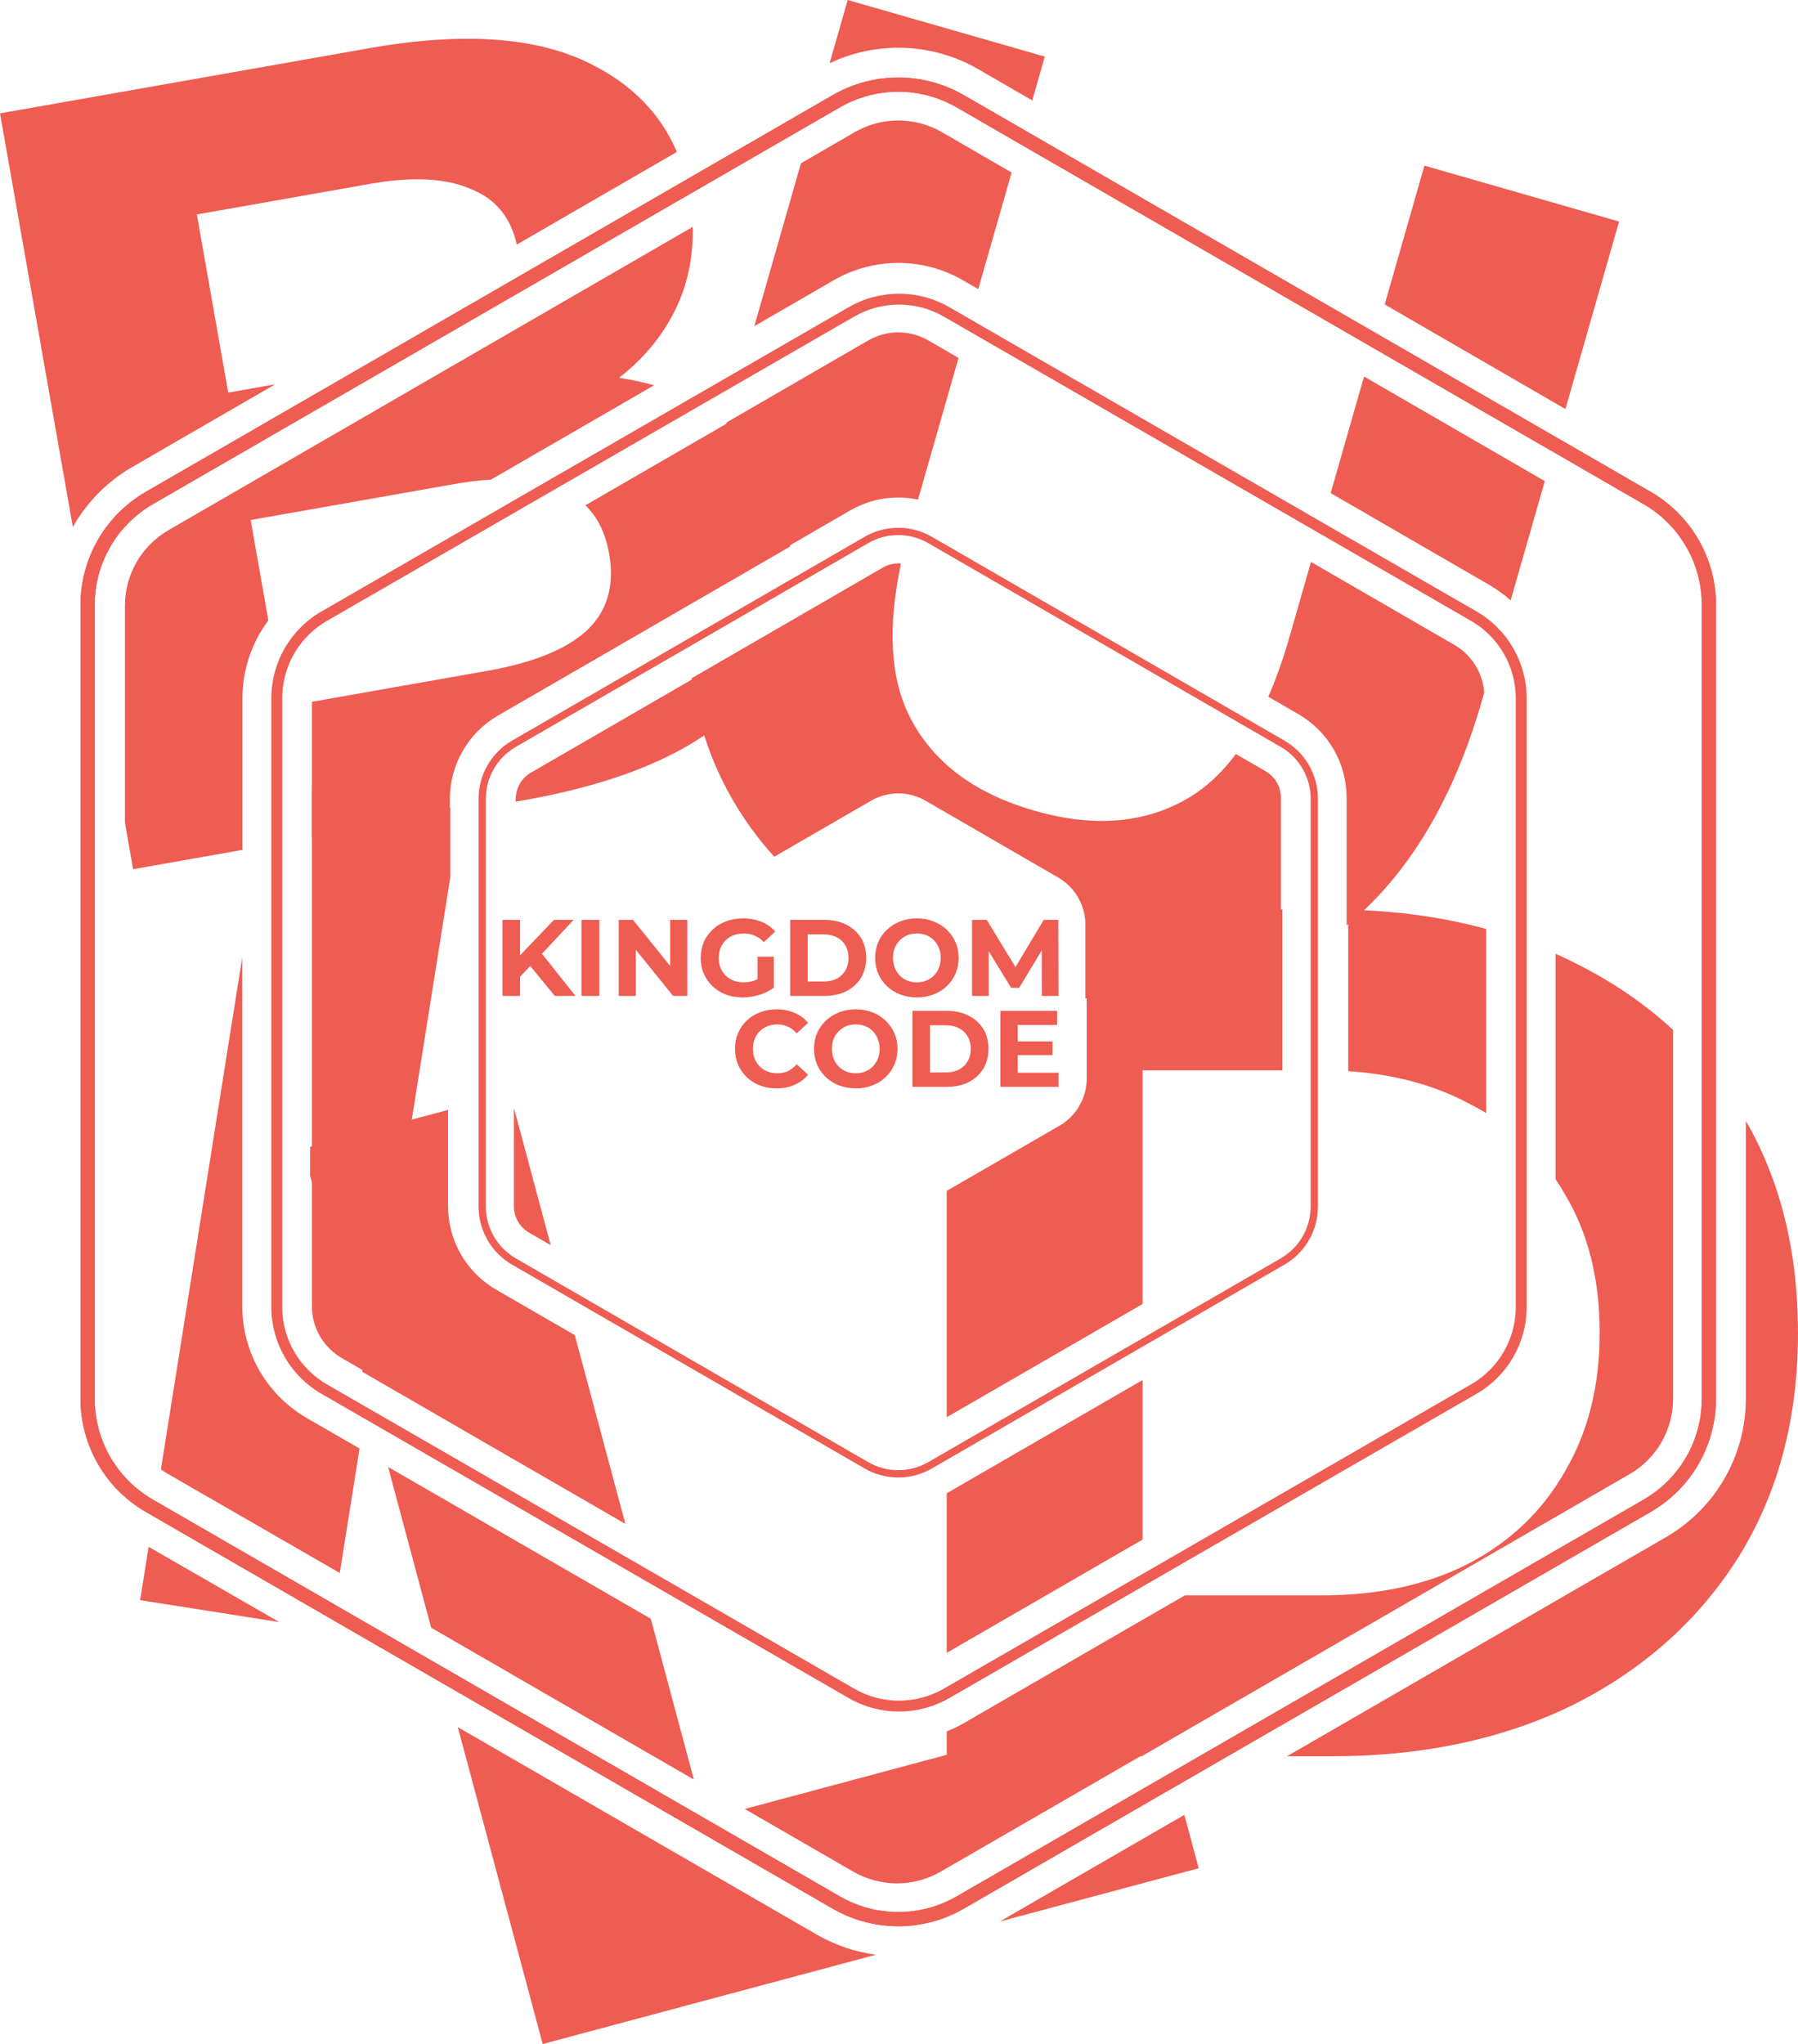 <?xml version="1.0" encoding="UTF-8"?>
<svg width="1206px" height="1371px" viewBox="0 0 1206 1371" version="1.1" xmlns="http://www.w3.org/2000/svg" xmlns:xlink="http://www.w3.org/1999/xlink">
    <title>BUILD22</title>
    <g id="Page-1" stroke="none" stroke-width="1" fill="none" fill-rule="evenodd">
        <g id="BUILD22" fill="#ee5c52">
            <path d="M302,541.655 L209.2,527 L209.2,876.127 C209.2,890.49 216.886,903.776 229.392,910.987 L248.996,922.284 L253.206,895.785 L302,588.608 L302,541.655 Z M206.024,951.306 L241.169,971.556 L227.909,1055.039 L112.755,988.682 C111.085,987.728 109.476,986.684 107.928,985.582 L162.493,642.073 L162.493,876.127 C162.493,907.139 179.09,935.792 206.024,951.306 Z M187.333,1088 L99.681,1037.502 L94,1073.267 L187.333,1088 Z" id="Shape"></path>
            <path d="M83.795,551.797 L89.291,583 L162.621,570.055 L162.621,468.301 C162.621,449.179 168.898,430.954 179.995,416.144 L168.131,348.792 L304.858,324.657 C313.563,323.12 321.73,322.128 329.362,321.68 L438.708,258.422 C435.883,257.626 432.999,256.904 430.058,256.257 C425.194,255.103 420.241,254.151 415.196,253.398 C433.056,239.563 446.339,222.867 455.044,203.309 C461.898,187.428 465.08,170.394 464.592,152.208 L164.123,326.032 L155.999,330.731 L113.018,355.597 C94.921,366.066 83.795,385.374 83.795,406.247 L83.795,551.797 Z M495.245,291.796 C492.693,289.122 490.038,286.583 487.279,284.18 L392.638,338.93 C400.838,346.841 406.143,357.637 408.553,371.319 C412.38,393.046 407.229,410.384 393.099,423.333 C379.367,435.713 357.309,444.585 326.926,449.949 L209.199,470.731 L209.199,561.833 L301.745,545.497 L301.745,535.948 C301.745,512.842 314.061,491.501 334.043,479.941 L530,366.577 C529.804,365.287 529.592,363.99 529.363,362.688 C524.175,333.236 512.803,309.605 495.245,291.796 Z M527.943,418.83 L356.138,518.22 C349.797,521.889 345.907,528.648 345.907,535.948 L345.907,537.702 L351.169,536.772 C417.723,525.024 465.995,504.057 495.986,473.871 C512.072,457.374 522.725,439.027 527.943,418.83 Z M454.022,101.903 C443.19,76.527 424.191,56.99 397.024,43.292 C360.942,24.77 311.071,21.128 247.409,32.366 L0,76.039 L48.864,353.469 C58.133,337.044 71.719,323.069 88.603,313.301 L146.981,279.529 L155.104,274.83 L184.592,257.77 L153.079,263.333 L132.032,143.836 L248.503,123.275 C276.958,118.253 299.553,119.491 316.29,126.991 C332.53,133.562 342.639,145.91 346.618,164.036 L454.022,101.903 Z" id="Shape"></path>
            <path d="M369.378,835.172 L366.159,823.15 L344.685,743 L344.685,809.105 C344.685,816.39 348.575,823.15 354.915,826.809 L369.378,835.172 Z M385.546,895.521 L332.823,865.046 C312.844,853.501 300.53,832.179 300.53,809.105 L300.53,744.447 L208,769.248 L208,788.654 L239.047,904.541 L243.262,920.272 L419.461,1022.114 L385.546,895.521 Z M260.314,983.926 L436.514,1085.76 L465.405,1193.597 L289.204,1091.763 L260.314,983.926 Z M781.333,1168.475 L773.662,1139.859 L499.537,1213.324 L572.3,1255.376 C590.446,1265.861 612.824,1265.861 630.969,1255.376 L781.333,1168.475 Z M794.405,1217.279 L670.569,1288.844 L804,1253.09 L794.405,1217.279 Z M587.51,1311.104 C573.763,1309.286 560.288,1304.788 547.89,1297.626 L307.068,1158.443 L364.015,1371 L587.51,1311.104 Z" id="Shape"></path>
            <path d="M519.324,574.648 C507.996,562.165 498.204,548.568 489.948,533.857 C476.41,509.737 467.722,483.432 463.884,454.944 L592.262,380.639 C595.978,378.489 600.2,377.595 604.337,377.961 C595.217,420.858 597.182,455.146 610.232,480.824 C625.675,511.209 653.527,532.184 693.784,543.747 C734.049,555.31 768.764,552.307 797.937,534.735 C809.317,527.883 819.654,518.224 828.965,505.757 L848.917,517.305 C855.247,520.969 859.139,527.722 859.139,535.014 L859.139,648.777 C820.155,667.37 776.457,674.297 728.031,669.555 L728.031,620.243 C728.031,611.515 724.927,603.234 719.508,596.749 C716.807,593.522 713.531,590.739 709.779,588.567 L620.822,537.078 C609.503,530.527 595.552,530.527 584.232,537.078 L519.324,574.648 Z M462,405.024 L570.199,342.397 C584.167,334.313 600.406,331.874 615.744,335.08 L642.943,240.071 L622.723,228.368 C610.232,221.138 594.828,221.138 582.338,228.368 L487.498,283.262 L476.856,320.435 C468.322,350.244 463.37,378.441 462,405.024 Z M850.715,467.334 L870.979,479.064 C890.931,490.612 903.23,511.932 903.23,535.014 L903.23,620.826 C944.678,586.85 975.024,536.255 994.27,469.043 L995.535,464.62 C994.607,451.351 987.16,439.307 975.525,432.572 L879.337,376.896 L865.092,426.635 C860.814,441.592 856.019,455.158 850.715,467.334 Z M1036.161,322.711 L1013.253,402.727 C1008.852,398.785 1004.025,395.262 998.794,392.238 L892.548,330.741 L914.931,252.546 L1036.161,322.711 Z M678.545,115.72 L656.155,193.916 L645.992,188.034 C619.105,172.471 585.957,172.471 559.068,188.034 L505.96,218.773 L537.238,109.516 L573.236,88.681 C591.357,78.192 613.704,78.192 631.826,88.681 L678.545,115.72 Z M656.204,46.427 C625.485,28.648 588.151,27.316 556.442,42.433 L568.59,0 L700.796,37.972 L692.38,67.37 L656.204,46.427 Z M1086,148.608 L1050.004,274.361 L928.774,204.194 L955.426,111.104 L1086,148.608 Z" id="Shape"></path>
            <path d="M860.173,610 L727.424,610 C728.394,613.31 728.912,616.785 728.912,620.333 L728.912,723.38 C728.912,736.455 721.941,748.521 710.636,755.06 L635,798.782 L635,950.586 L766.393,874.623 L766.393,717.92 L860.173,717.92 L860.173,610 Z M766.393,925.641 L635.616,1001.242 C635.411,1001.366 635.206,1001.481 635,1001.596 L635,1108.616 L766.393,1032.653 L766.393,925.641 Z M904.329,718.488 L904.329,610.138 C937.321,610.941 968.167,615.256 996.851,623.085 L996.851,746.613 C992.905,744.211 988.819,741.949 984.577,739.827 C961.442,727.576 934.69,720.462 904.329,718.488 Z M886.44,1070.075 L794.732,1070.075 L646.759,1155.62 C642.953,1157.825 639.022,1159.708 635,1161.287 L635,1178 L765.727,1178 L1093.007,988.79 C1111.102,978.336 1122.225,959.041 1122.225,938.191 L1122.225,690.788 C1103.037,673.088 1080.946,658.06 1055.954,645.703 C1051.827,643.617 1047.65,641.623 1043.416,639.72 L1043.416,790.944 C1045.538,794.094 1047.552,797.335 1049.467,800.682 C1065.145,826.648 1072.988,857.754 1072.988,894 C1072.988,929.704 1065.145,960.809 1049.467,987.31 C1034.324,1013.818 1012.694,1034.38 984.577,1048.979 C957.003,1063.043 924.29,1070.075 886.44,1070.075 Z M1171.01,938.191 L1171.01,751.778 C1194.342,792.285 1206,839.684 1206,894 C1206,951.343 1192.756,1001.382 1166.258,1044.11 C1139.761,1086.311 1102.996,1119.308 1055.954,1143.111 C1008.912,1166.37 954.569,1178 892.926,1178 L863.231,1178 L1117.416,1031.049 C1150.581,1011.877 1171.01,976.494 1171.01,938.191 Z" id="Shape"></path>
            <path d="M1102.421,338.136 L641.683,72.022 C617.445,58.023 587.559,58.023 563.321,72.022 L102.58,338.136 C78.407,352.098 63.527,377.859 63.527,405.728 L63.527,938.274 C63.527,966.141 78.407,991.902 102.58,1005.864 L563.321,1271.974 C587.559,1285.977 617.445,1285.977 641.683,1271.974 L1102.421,1005.864 C1126.6,991.902 1141.473,966.141 1141.473,938.274 L1141.473,405.728 C1141.473,377.859 1126.6,352.098 1102.421,338.136 Z M1107.193,329.892 L646.45,63.777 C619.262,48.074 585.742,48.074 558.554,63.777 L97.812,329.892 C70.698,345.552 54,374.455 54,405.728 L54,938.274 C54,969.545 70.698,998.447 97.812,1014.111 L558.554,1280.221 C585.742,1295.926 619.262,1295.926 646.45,1280.221 L1107.193,1014.111 C1134.308,998.447 1151,969.545 1151,938.274 L1151,405.728 C1151,374.455 1134.308,345.552 1107.193,329.892 Z" id="Shape"></path>
            <path d="M1102.421,338.136 L641.683,72.022 C617.445,58.023 587.559,58.023 563.321,72.022 L102.58,338.136 C78.407,352.098 63.527,377.859 63.527,405.728 L63.527,938.274 C63.527,966.141 78.407,991.902 102.58,1005.864 L563.321,1271.974 C587.559,1285.977 617.445,1285.977 641.683,1271.974 L1102.421,1005.864 C1126.6,991.902 1141.473,966.141 1141.473,938.274 L1141.473,405.728 C1141.473,377.859 1126.6,352.098 1102.421,338.136 Z M1107.193,329.892 L646.45,63.777 C619.262,48.074 585.742,48.074 558.554,63.777 L97.812,329.892 C70.698,345.552 54,374.455 54,405.728 L54,938.274 C54,969.545 70.698,998.447 97.812,1014.111 L558.554,1280.221 C585.742,1295.926 619.262,1295.926 646.45,1280.221 L1107.193,1014.111 C1134.308,998.447 1151,969.545 1151,938.274 L1151,405.728 C1151,374.455 1134.308,345.552 1107.193,329.892 Z" id="Shape"></path>
            <path d="M859.069,500.992 L622.607,364.285 C610.167,357.094 594.829,357.094 582.39,364.285 L345.932,500.992 C333.526,508.163 325.889,521.398 325.889,535.715 L325.889,809.286 C325.889,823.6 333.526,836.836 345.932,844.01 L582.39,980.717 C594.829,987.907 610.168,987.907 622.607,980.717 L859.069,844.01 C871.469,836.836 879.108,823.6 879.108,809.286 L879.108,535.715 C879.108,521.398 871.469,508.163 859.069,500.992 Z M861.511,496.756 L625.053,360.05 C611.1,351.983 593.897,351.983 579.944,360.05 L343.485,496.756 C329.569,504.801 321,519.648 321,535.715 L321,809.286 C321,825.352 329.569,840.201 343.485,848.246 L579.944,984.954 C593.897,993.015 611.1,993.015 625.053,984.954 L861.511,848.246 C875.424,840.201 884,825.352 884,809.286 L884,535.715 C884,519.648 875.424,504.801 861.511,496.756 Z" id="Shape"></path>
            <path d="M986.709,416.448 L633.072,212.356 C614.469,201.619 591.53,201.619 572.926,212.356 L219.287,416.448 C200.733,427.156 189.312,446.913 189.312,468.286 L189.312,876.71 C189.312,898.081 200.733,917.841 219.287,928.551 L572.927,1132.642 C591.53,1143.377 614.469,1143.377 633.072,1132.642 L986.709,928.551 C1005.268,917.841 1016.683,898.081 1016.683,876.71 L1016.683,468.286 C1016.683,446.913 1005.268,427.156 986.709,416.448 Z M990.372,410.125 L636.732,206.032 C615.864,193.989 590.135,193.989 569.268,206.032 L215.628,410.124 C194.816,422.135 182,444.302 182,468.286 L182,876.71 C182,900.695 194.816,922.863 215.628,934.872 L569.268,1138.963 C590.135,1151.012 615.864,1151.012 636.732,1138.963 L990.372,934.872 C1011.186,922.863 1024,900.695 1024,876.71 L1024,468.286 C1024,444.302 1011.186,422.135 990.372,410.125 Z" id="Shape"></path>
            <path d="M347.636,656.343 L346.976,642.718 L371.55,617 L384.753,617 L362.601,640.679 L355.998,647.672 L347.636,656.343 Z M337,668 L337,617 L348.809,617 L348.809,668 L337,668 Z M372.136,668 L353.871,645.779 L361.647,637.4 L386,668 L372.136,668 Z" id="Shape" fill-rule="nonzero"></path>
            <polygon id="Path" fill-rule="nonzero" points="390 668 390 617 402 617 402 668"></polygon>
            <polygon id="Path" fill-rule="nonzero" points="415 668 415 617 424.601 617 454.194 653.72 449.536 653.72 449.536 617 461 617 461 668 451.471 668 421.807 631.28 426.464 631.28 426.464 668"></polygon>
            <path d="M498.172,669 C494.091,669 490.33,668.365 486.888,667.096 C483.496,665.779 480.521,663.924 477.965,661.533 C475.457,659.141 473.491,656.335 472.065,653.114 C470.688,649.893 470,646.356 470,642.5 C470,638.644 470.688,635.106 472.065,631.886 C473.491,628.665 475.482,625.858 478.038,623.467 C480.595,621.075 483.594,619.245 487.035,617.977 C490.477,616.659 494.262,616 498.392,616 C502.965,616 507.07,616.756 510.708,618.269 C514.396,619.782 517.493,621.978 520,624.858 L512.33,631.886 C510.463,629.934 508.422,628.493 506.21,627.566 C503.997,626.59 501.588,626.102 498.983,626.102 C496.476,626.102 494.189,626.492 492.124,627.274 C490.059,628.054 488.265,629.177 486.741,630.641 C485.265,632.105 484.111,633.838 483.275,635.839 C482.488,637.839 482.094,640.06 482.094,642.5 C482.094,644.891 482.488,647.087 483.275,649.088 C484.111,651.089 485.265,652.846 486.741,654.359 C488.265,655.823 490.035,656.945 492.05,657.726 C494.115,658.507 496.377,658.897 498.835,658.897 C501.195,658.897 503.481,658.532 505.693,657.8 C507.955,657.019 510.143,655.726 512.257,653.919 L519.042,662.484 C516.239,664.583 512.97,666.193 509.233,667.316 C505.546,668.439 501.859,669 498.172,669 Z M508.127,660.948 L508.127,641.695 L519.042,641.695 L519.042,662.484 L508.127,660.948 Z" id="Shape" fill-rule="nonzero"></path>
            <path d="M530,668 L530,617 L553.037,617 C558.543,617 563.397,618.069 567.598,620.206 C571.8,622.295 575.084,625.233 577.45,629.021 C579.817,632.81 581,637.303 581,642.5 C581,647.649 579.817,652.141 577.45,655.979 C575.084,659.767 571.8,662.73 567.598,664.867 C563.397,666.955 558.543,668 553.037,668 L530,668 Z M541.736,658.309 L552.457,658.309 C555.838,658.309 558.76,657.678 561.223,656.416 C563.734,655.104 565.666,653.258 567.019,650.878 C568.419,648.498 569.119,645.706 569.119,642.5 C569.119,639.246 568.419,636.452 567.019,634.122 C565.666,631.742 563.734,629.92 561.223,628.657 C558.76,627.346 555.838,626.69 552.457,626.69 L541.736,626.69 L541.736,658.309 Z" id="Shape" fill-rule="nonzero"></path>
            <path d="M615.073,669 C611.027,669 607.275,668.341 603.814,667.023 C600.402,665.706 597.43,663.851 594.895,661.46 C592.41,659.069 590.46,656.262 589.047,653.041 C587.682,649.821 587,646.306 587,642.5 C587,638.693 587.682,635.179 589.047,631.958 C590.46,628.738 592.434,625.931 594.968,623.54 C597.503,621.149 600.476,619.294 603.887,617.977 C607.299,616.659 611.003,616 615,616 C619.045,616 622.749,616.659 626.112,617.977 C629.524,619.294 632.472,621.149 634.958,623.54 C637.492,625.931 639.466,628.738 640.879,631.958 C642.293,635.131 643,638.644 643,642.5 C643,646.306 642.293,649.845 640.879,653.114 C639.466,656.335 637.492,659.141 634.958,661.533 C632.472,663.875 629.524,665.706 626.112,667.023 C622.749,668.341 619.069,669 615.073,669 Z M615,658.897 C617.291,658.897 619.386,658.507 621.287,657.726 C623.236,656.945 624.942,655.823 626.405,654.359 C627.866,652.895 628.987,651.162 629.767,649.161 C630.596,647.161 631.01,644.94 631.01,642.5 C631.01,640.06 630.596,637.839 629.767,635.839 C628.987,633.838 627.866,632.105 626.405,630.641 C624.991,629.177 623.31,628.054 621.36,627.274 C619.411,626.492 617.291,626.102 615,626.102 C612.709,626.102 610.589,626.492 608.639,627.274 C606.739,628.054 605.057,629.177 603.595,630.641 C602.133,632.105 600.987,633.838 600.159,635.839 C599.379,637.839 598.989,640.06 598.989,642.5 C598.989,644.891 599.379,647.112 600.159,649.161 C600.987,651.162 602.108,652.895 603.522,654.359 C604.984,655.823 606.69,656.945 608.639,657.726 C610.589,658.507 612.709,658.897 615,658.897 Z" id="Shape" fill-rule="nonzero"></path>
            <polygon id="Path" fill-rule="nonzero" points="652 668 652 617 661.847 617 683.751 652.991 678.538 652.991 700.07 617 709.851 617 710 668 698.82 668 698.754 633.976 700.806 633.976 683.611 662.609 678.24 662.609 660.672 633.976 663.171 633.976 663.171 668"></polygon>
            <path d="M520.801,730 C516.839,730 513.148,729.365 509.724,728.096 C506.35,726.779 503.416,724.924 500.922,722.533 C498.427,720.141 496.471,717.335 495.054,714.114 C493.685,710.893 493,707.356 493,703.5 C493,699.644 493.685,696.106 495.054,692.886 C496.471,689.665 498.427,686.858 500.922,684.467 C503.465,682.075 506.424,680.245 509.798,678.977 C513.172,677.659 516.864,677 520.874,677 C525.325,677 529.334,677.781 532.905,679.343 C536.523,680.856 539.555,683.1 542,686.078 L534.371,693.105 C532.611,691.104 530.655,689.616 528.503,688.639 C526.352,687.614 524.004,687.103 521.461,687.103 C519.065,687.103 516.864,687.492 514.859,688.274 C512.854,689.054 511.118,690.177 509.651,691.641 C508.184,693.105 507.035,694.838 506.203,696.839 C505.421,698.839 505.03,701.06 505.03,703.5 C505.03,705.94 505.421,708.161 506.203,710.161 C507.035,712.162 508.184,713.895 509.651,715.359 C511.118,716.823 512.854,717.945 514.859,718.726 C516.864,719.508 519.065,719.897 521.461,719.897 C524.004,719.897 526.352,719.41 528.503,718.434 C530.655,717.409 532.611,715.871 534.371,713.822 L542,720.849 C539.555,723.826 536.523,726.096 532.905,727.657 C529.334,729.219 525.3,730 520.801,730 Z" id="Path" fill-rule="nonzero"></path>
            <path d="M574.073,730 C570.027,730 566.275,729.341 562.814,728.023 C559.403,726.706 556.43,724.851 553.895,722.46 C551.41,720.069 549.46,717.262 548.047,714.041 C546.682,710.821 546,707.306 546,703.5 C546,699.693 546.682,696.179 548.047,692.958 C549.46,689.738 551.434,686.931 553.968,684.54 C556.503,682.149 559.476,680.294 562.887,678.977 C566.299,677.659 570.003,677 574,677 C578.045,677 581.749,677.659 585.112,678.977 C588.524,680.294 591.472,682.149 593.958,684.54 C596.492,686.931 598.466,689.738 599.879,692.958 C601.293,696.131 602,699.644 602,703.5 C602,707.306 601.293,710.845 599.879,714.114 C598.466,717.335 596.492,720.141 593.958,722.533 C591.472,724.875 588.524,726.706 585.112,728.023 C581.749,729.341 578.07,730 574.073,730 Z M574,719.897 C576.291,719.897 578.386,719.508 580.287,718.726 C582.236,717.945 583.942,716.823 585.405,715.359 C586.867,713.895 587.988,712.162 588.767,710.161 C589.596,708.161 590.011,705.94 590.011,703.5 C590.011,701.06 589.596,698.839 588.767,696.839 C587.988,694.838 586.867,693.105 585.405,691.641 C583.991,690.177 582.31,689.054 580.36,688.274 C578.411,687.492 576.291,687.103 574,687.103 C571.709,687.103 569.589,687.492 567.64,688.274 C565.739,689.054 564.058,690.177 562.595,691.641 C561.133,693.105 559.987,694.838 559.159,696.839 C558.379,698.839 557.989,701.06 557.989,703.5 C557.989,705.891 558.379,708.112 559.159,710.161 C559.987,712.162 561.108,713.895 562.522,715.359 C563.984,716.823 565.69,717.945 567.64,718.726 C569.589,719.508 571.709,719.897 574,719.897 Z" id="Shape" fill-rule="nonzero"></path>
            <path d="M612,729 L612,678 L635.035,678 C640.54,678 645.394,679.069 649.595,681.206 C653.794,683.295 657.08,686.233 659.445,690.021 C661.809,693.81 663,698.303 663,703.5 C663,708.649 661.809,713.141 659.445,716.979 C657.08,720.767 653.794,723.73 649.595,725.867 C645.394,727.955 640.54,729 635.035,729 L612,729 Z M623.735,719.309 L634.456,719.309 C637.836,719.309 640.758,718.679 643.221,717.416 C645.732,716.104 647.664,714.258 649.016,711.878 C650.417,709.498 651.116,706.706 651.116,703.5 C651.116,700.246 650.417,697.452 649.016,695.122 C647.664,692.742 645.732,690.92 643.221,689.657 C640.758,688.346 637.836,687.69 634.456,687.69 L623.735,687.69 L623.735,719.309 Z" id="Shape" fill-rule="nonzero"></path>
            <path d="M681.724,698.546 L705.966,698.546 L705.966,707.725 L681.724,707.725 L681.724,698.546 Z M682.583,719.528 L710,719.528 L710,729 L671,729 L671,678 L709.06,678 L709.06,687.472 L682.583,687.472 L682.583,719.528 Z" id="Shape" fill-rule="nonzero"></path>
        </g>
    </g>
</svg>